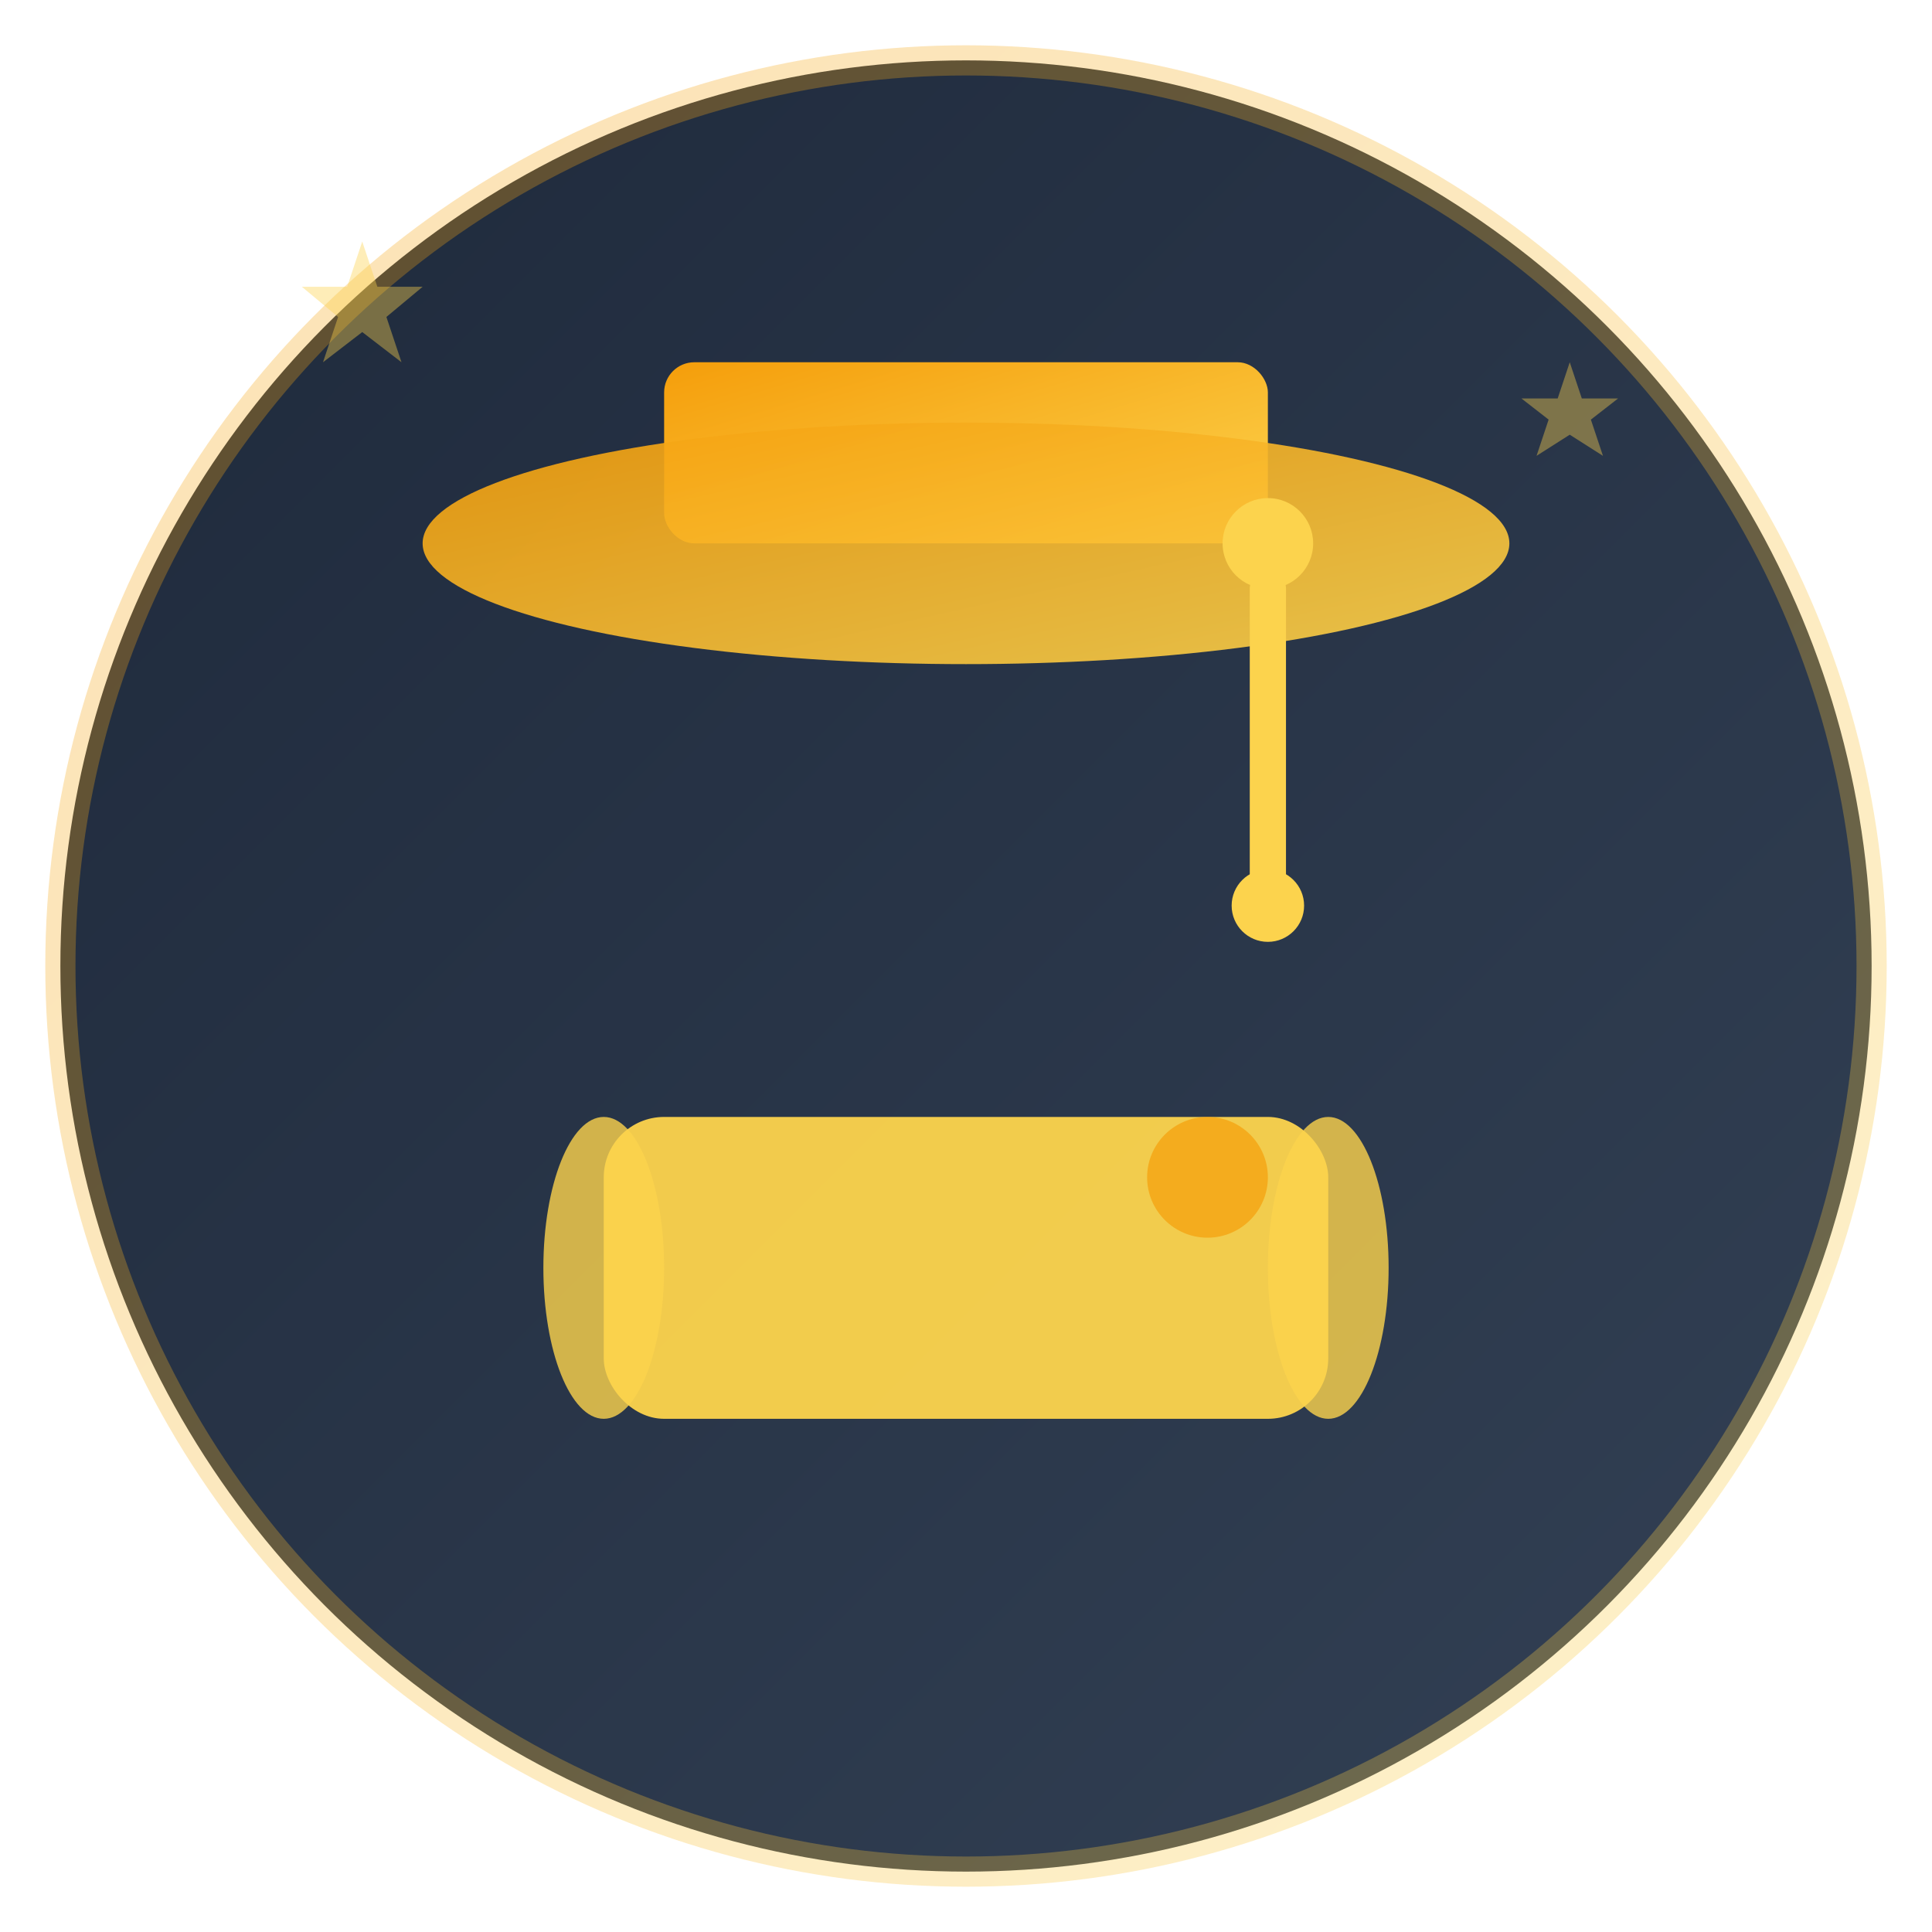 <svg xmlns="http://www.w3.org/2000/svg" viewBox="0 0 64 64">
  <defs>
    <linearGradient id="goldGradient" x1="0%" y1="0%" x2="100%" y2="100%">
      <stop offset="0%" style="stop-color:#F59E0B;stop-opacity:1" />
      <stop offset="100%" style="stop-color:#FCD34D;stop-opacity:1" />
    </linearGradient>
    <linearGradient id="navyGradient" x1="0%" y1="0%" x2="100%" y2="100%">
      <stop offset="0%" style="stop-color:#1E293B;stop-opacity:1" />
      <stop offset="100%" style="stop-color:#334155;stop-opacity:1" />
    </linearGradient>
  </defs>
  
  <!-- Background circle with subtle border -->
  <circle cx="32" cy="32" r="30" fill="url(#navyGradient)"/>
  <circle cx="32" cy="32" r="30" fill="none" stroke="url(#goldGradient)" stroke-width="1" opacity="0.3"/>
  
  <!-- Graduation cap (mortarboard) -->
  <g transform="translate(32, 18)">
    <!-- Cap top (square) -->
    <rect x="-10" y="-6" width="20" height="6" rx="1" fill="url(#goldGradient)"/>
    <!-- Cap base (brim) -->
    <ellipse cx="0" cy="0" rx="18" ry="4" fill="url(#goldGradient)" opacity="0.9"/>
    <!-- Tassel -->
    <g>
      <circle cx="10" cy="0" r="1.5" fill="#FCD34D"/>
      <line x1="10" y1="1.5" x2="10" y2="12" stroke="#FCD34D" stroke-width="1.2" stroke-linecap="round"/>
      <circle cx="10" cy="12" r="1.2" fill="#FCD34D"/>
    </g>
  </g>
  
  <!-- Scroll/Document (Diploma) -->
  <g transform="translate(32, 42)">
    <!-- Scroll body -->
    <rect x="-12" y="-5" width="24" height="10" rx="2" fill="#FCD34D" opacity="0.95"/>
    <!-- Scroll rolled edges -->
    <ellipse cx="-12" cy="0" rx="2" ry="5" fill="#FCD34D" opacity="0.8"/>
    <ellipse cx="12" cy="0" rx="2" ry="5" fill="#FCD34D" opacity="0.8"/>
    <!-- Text lines on scroll -->
    <line x1="-9" y1="-2" x2="9" y2="-2" stroke="url(#navyGradient)" stroke-width="0.6" stroke-linecap="round"/>
    <line x1="-9" y1="0" x2="7" y2="0" stroke="url(#navyGradient)" stroke-width="0.6" stroke-linecap="round"/>
    <line x1="-9" y1="2" x2="9" y2="2" stroke="url(#navyGradient)" stroke-width="0.6" stroke-linecap="round"/>
    <!-- Seal/Wax stamp -->
    <circle cx="8" cy="-3" r="2" fill="#F59E0B" opacity="0.7"/>
  </g>
  
  <!-- Decorative stars -->
  <g opacity="0.4">
    <path d="M 12 8 L 12.5 9.5 L 14 9.5 L 12.8 10.5 L 13.3 12 L 12 11 L 10.7 12 L 11.2 10.5 L 10 9.5 L 11.5 9.5 Z" fill="#FCD34D"/>
    <path d="M 52 12 L 52.4 13.2 L 53.6 13.2 L 52.7 13.9 L 53.1 15.1 L 52 14.4 L 50.9 15.1 L 51.3 13.9 L 50.4 13.2 L 51.6 13.2 Z" fill="#FCD34D"/>
  </g>
</svg>

